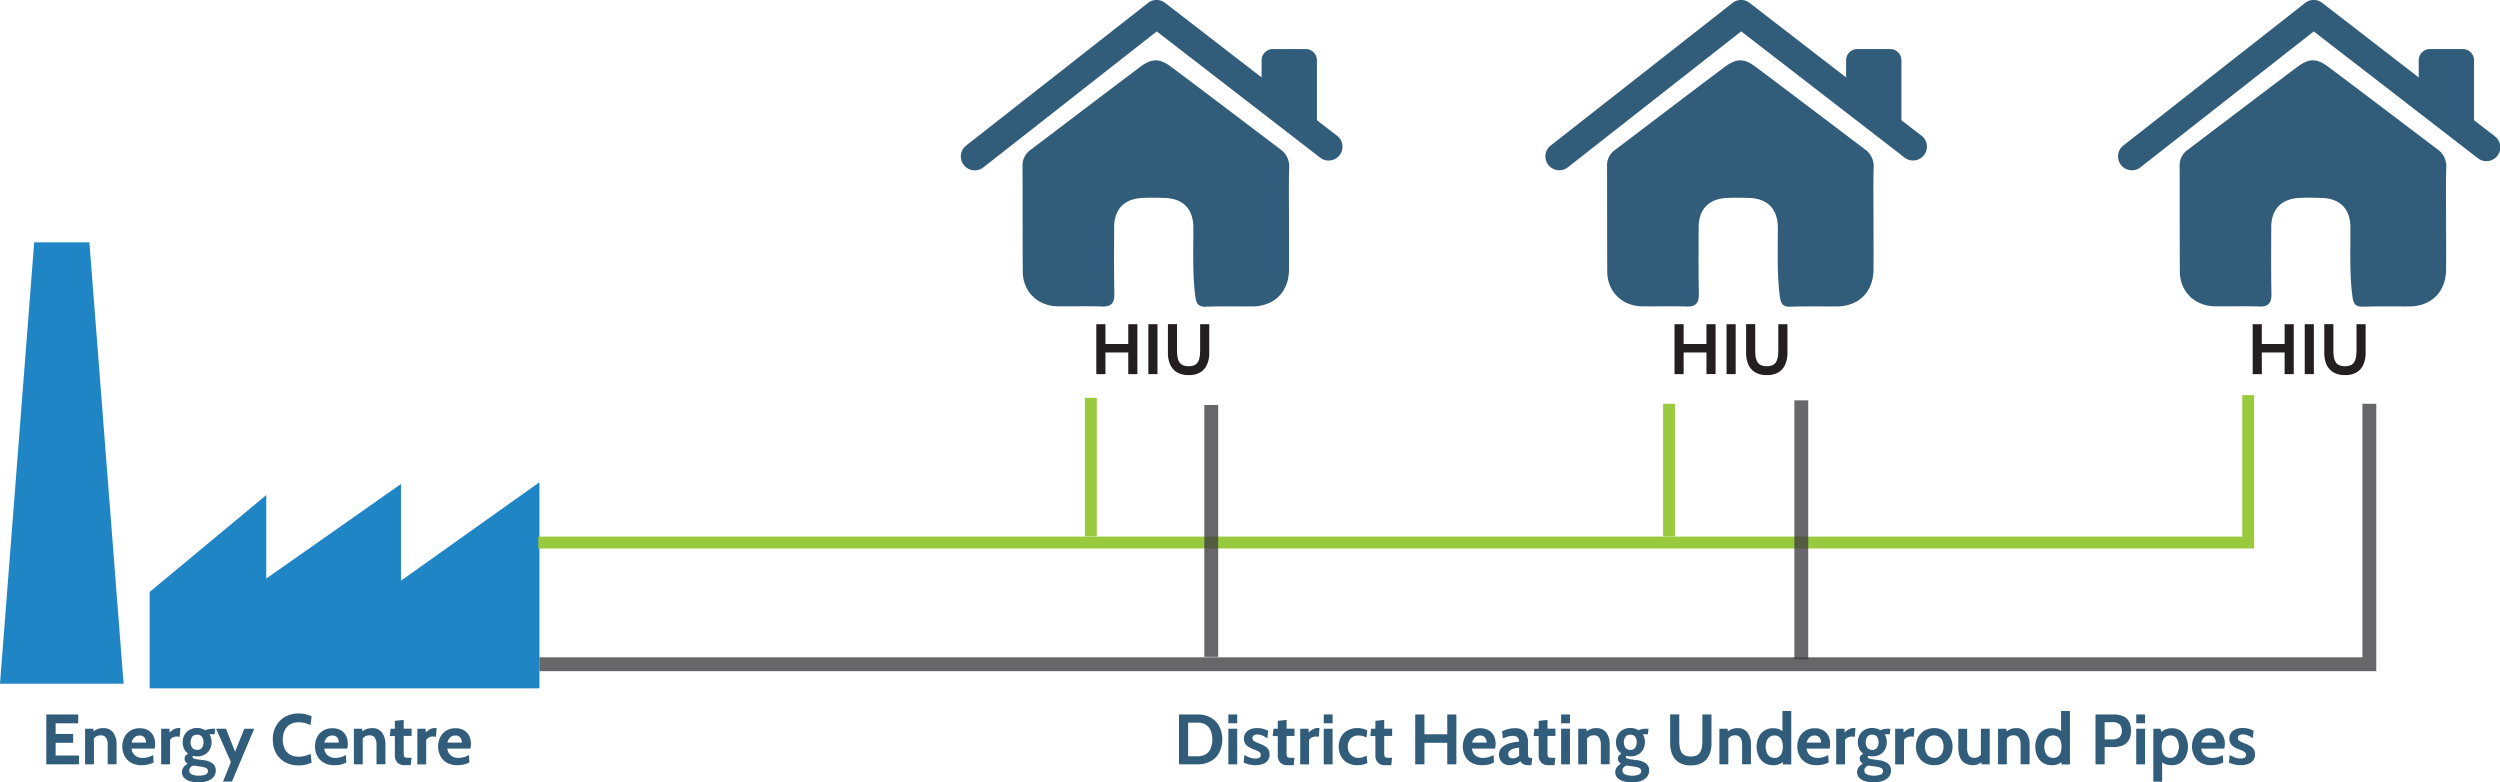 <svg id="Layer_1" data-name="Layer 1" xmlns="http://www.w3.org/2000/svg" viewBox="0 0 1262.23 395"><defs><style>.cls-1{fill:#1f85c5;}.cls-2{fill:#325d7a;}.cls-3,.cls-4{fill:none;stroke-miterlimit:10;}.cls-3{stroke:#99ca3d;stroke-width:6px;}.cls-4{stroke:#414042;stroke-width:7px;opacity:0.8;}.cls-5{fill:#231f20;}</style></defs><polyline class="cls-1" points="18.37 345.2 62.4 345.21 45.14 122.36 25.46 122.36 26.94 122.36 17.26 122.36 0 345.21 34.03 345.2"/><polygon class="cls-1" points="75.55 298.87 75.55 347.55 272.36 347.55 272.36 243.47 202.45 293.17 202.45 244.36 134.44 292.1 134.44 249.94 75.55 298.87"/><path class="cls-2" d="M56.18,414.59v-25.2H72.31v4.47H60.9v5.36h8.85v4.47H60.9v6.44H72.67v4.46Z" transform="translate(-32.81 -28.67)"/><path class="cls-2" d="M75.77,414.59v-18h4.17l.18,3.35-1-1.37A12.28,12.28,0,0,1,81.53,397a7.34,7.34,0,0,1,3.31-.7A5.94,5.94,0,0,1,90,398.6a9.89,9.89,0,0,1,1.67,5.95v10H87.18v-9.68a6.62,6.62,0,0,0-.84-3.73,3.1,3.1,0,0,0-2.73-1.2,4,4,0,0,0-2.5.75,6.83,6.83,0,0,0-1.71,2l.83-2.19v14.07Z" transform="translate(-32.81 -28.67)"/><path class="cls-2" d="M104.31,415a10.33,10.33,0,0,1-5.42-1.3,8.32,8.32,0,0,1-3.25-3.46,10.74,10.74,0,0,1-.06-9.26,8.15,8.15,0,0,1,3-3.35,8.62,8.62,0,0,1,4.79-1.27,8.09,8.09,0,0,1,4.32,1.06,6.72,6.72,0,0,1,2.59,2.83,8.81,8.81,0,0,1,.87,3.92c0,.39,0,.79-.07,1.19a12.37,12.37,0,0,1-.22,1.26H99.2a5.66,5.66,0,0,0,1.06,2.7,4.71,4.71,0,0,0,2,1.53,6.42,6.42,0,0,0,2.49.48,10.15,10.15,0,0,0,2.92-.4,11.53,11.53,0,0,0,2.48-1.07l.22,3.78a13.12,13.12,0,0,1-6,1.36Zm-5-11.41h7.27a4.73,4.73,0,0,0-.3-1.63,3.19,3.19,0,0,0-1-1.37,3,3,0,0,0-1.92-.56,3.61,3.61,0,0,0-2.72,1A5,5,0,0,0,99.31,403.54Z" transform="translate(-32.81 -28.67)"/><path class="cls-2" d="M114.18,414.59v-18h4.17l.11,1.91a8.75,8.75,0,0,1,1.93-1.51,5.17,5.17,0,0,1,2.72-.76,3.91,3.91,0,0,1,.79.08l-.33,4.39a5.36,5.36,0,0,0-.78-.15l-.76,0A4.13,4.13,0,0,0,120,401a3,3,0,0,0-1.32,1.28v12.27Z" transform="translate(-32.81 -28.67)"/><path class="cls-2" d="M133,423.67a14.16,14.16,0,0,1-4.4-.62,6.69,6.69,0,0,1-2.92-1.78,4,4,0,0,1-1-2.75,4,4,0,0,1,.75-2.4,6.28,6.28,0,0,1,2.17-1.85,3.65,3.65,0,0,1-1.16-1.08,2.65,2.65,0,0,1-.43-1.48,2.4,2.4,0,0,1,.5-1.5,3.61,3.61,0,0,1,1.3-1,6.12,6.12,0,0,1-2.07-2.49,7.72,7.72,0,0,1-.7-3.3,7.53,7.53,0,0,1,.85-3.57,6.39,6.39,0,0,1,2.47-2.61,7.57,7.57,0,0,1,4-1,8.12,8.12,0,0,1,2.26.31,6.61,6.61,0,0,1,1.84.85,5.83,5.83,0,0,1,1.57-.55,10,10,0,0,1,2.28-.25h1.16l-.29,2.81h-2.05a4,4,0,0,0-.58,0,6.3,6.3,0,0,1,.81,1.85,8.31,8.31,0,0,1,.27,2.11,7.67,7.67,0,0,1-.84,3.57,6.41,6.41,0,0,1-2.45,2.61,7.51,7.51,0,0,1-4,1,6.07,6.07,0,0,1-1-.07c-.32-.05-.63-.11-.94-.18a.59.59,0,0,0-.4.58.8.8,0,0,0,.6.73,8.11,8.11,0,0,0,1.85.45l3.1.4a9.36,9.36,0,0,1,4.54,1.64,4.23,4.23,0,0,1,1.65,3.58,5,5,0,0,1-1,3.14,6.6,6.6,0,0,1-3,2.09A13.24,13.24,0,0,1,133,423.67Zm.18-3.39a8.15,8.15,0,0,0,3.44-.56,1.81,1.81,0,0,0,1.17-1.71,1.63,1.63,0,0,0-.82-1.51,7.69,7.69,0,0,0-2.6-.75l-3.94-.58a4.1,4.1,0,0,0-1.48.95,2.15,2.15,0,0,0-.59,1.57,2,2,0,0,0,1.28,1.95A8,8,0,0,0,133.22,420.28Zm-.86-13a2.88,2.88,0,0,0,2.42-1.05,5.21,5.21,0,0,0,0-5.61,2.88,2.88,0,0,0-2.42-1,2.92,2.92,0,0,0-2.45,1,5.15,5.15,0,0,0,0,5.61A2.93,2.93,0,0,0,132.36,407.25Z" transform="translate(-32.81 -28.67)"/><path class="cls-2" d="M145.39,423.31l4-9.9-7.49-16.82h5l4.6,11.6,4.68-11.6h5l-11.27,26.72Z" transform="translate(-32.81 -28.67)"/><path class="cls-2" d="M183.48,415.1a13.55,13.55,0,0,1-6.75-1.63,11.56,11.56,0,0,1-4.55-4.57,14.12,14.12,0,0,1-1.63-6.91,13.57,13.57,0,0,1,1.69-6.9,11.76,11.76,0,0,1,4.63-4.57,13.71,13.71,0,0,1,6.75-1.63,14.81,14.81,0,0,1,3.65.42,13.81,13.81,0,0,1,2.87,1.06l-.51,4.39a19,19,0,0,0-2.81-1,12.08,12.08,0,0,0-3.24-.4,8.15,8.15,0,0,0-4.41,1.11,7,7,0,0,0-2.68,3.08,10.64,10.64,0,0,0-.9,4.48,10.84,10.84,0,0,0,.89,4.49,6.86,6.86,0,0,0,2.63,3.07,8,8,0,0,0,4.37,1.12,12,12,0,0,0,3.25-.4,20.22,20.22,0,0,0,2.9-1l.51,4.39a15.77,15.77,0,0,1-3.13,1.07A15.16,15.16,0,0,1,183.48,415.1Z" transform="translate(-32.81 -28.67)"/><path class="cls-2" d="M201.62,415a10.4,10.4,0,0,1-5.43-1.3,8.44,8.44,0,0,1-3.25-3.46,10.44,10.44,0,0,1-1.08-4.7,10.24,10.24,0,0,1,1-4.56,8.17,8.17,0,0,1,3-3.35,8.6,8.6,0,0,1,4.79-1.27,8.09,8.09,0,0,1,4.32,1.06,6.79,6.79,0,0,1,2.59,2.83,8.8,8.8,0,0,1,.86,3.92,9.61,9.61,0,0,1-.07,1.19c0,.41-.12.82-.21,1.26H196.51a5.76,5.76,0,0,0,1.05,2.7,4.84,4.84,0,0,0,2,1.53,6.51,6.51,0,0,0,2.5.48,10.08,10.08,0,0,0,2.91-.4,11.61,11.61,0,0,0,2.49-1.07l.21,3.78a12.7,12.7,0,0,1-2.55,1A13.14,13.14,0,0,1,201.62,415Zm-5-11.41h7.27a4.52,4.52,0,0,0-.31-1.63,3.09,3.09,0,0,0-1-1.37,3,3,0,0,0-1.92-.56,3.61,3.61,0,0,0-2.72,1A5,5,0,0,0,196.62,403.54Z" transform="translate(-32.81 -28.67)"/><path class="cls-2" d="M211.48,414.59v-18h4.18l.18,3.35-1-1.37a12.28,12.28,0,0,1,2.45-1.56,7.34,7.34,0,0,1,3.31-.7,5.94,5.94,0,0,1,5.13,2.29,9.89,9.89,0,0,1,1.67,5.95v10H222.9v-9.68a6.62,6.62,0,0,0-.84-3.73,3.1,3.1,0,0,0-2.73-1.2,4,4,0,0,0-2.5.75,6.83,6.83,0,0,0-1.71,2l.83-2.19v14.07Z" transform="translate(-32.81 -28.67)"/><path class="cls-2" d="M237,415a5,5,0,0,1-2.76-.69,4.21,4.21,0,0,1-1.56-1.77,5.21,5.21,0,0,1-.51-2.25v-10h-2.55l.39-3.68h2.16v-4l4.47-.46v4.42h4v3.68h-4v8.13a8.35,8.35,0,0,0,.16,2,1,1,0,0,0,.74.76,7.94,7.94,0,0,0,1.83.15h1.23l-.4,3.67Z" transform="translate(-32.81 -28.67)"/><path class="cls-2" d="M243.52,414.59v-18h4.18l.11,1.91a8.67,8.67,0,0,1,1.92-1.51,5.19,5.19,0,0,1,2.72-.76,3.84,3.84,0,0,1,.79.08l-.32,4.39a5.36,5.36,0,0,0-.78-.15l-.77,0a4.19,4.19,0,0,0-2.07.52,3.06,3.06,0,0,0-1.31,1.28v12.27Z" transform="translate(-32.81 -28.67)"/><path class="cls-2" d="M263.76,415a10.35,10.35,0,0,1-5.43-1.3,8.32,8.32,0,0,1-3.25-3.46,10.74,10.74,0,0,1-.06-9.26,8.1,8.1,0,0,1,3-3.35,8.56,8.56,0,0,1,4.78-1.27,8.09,8.09,0,0,1,4.32,1.06,6.75,6.75,0,0,1,2.6,2.83,8.94,8.94,0,0,1,.86,3.92,9.61,9.61,0,0,1-.07,1.19,12.37,12.37,0,0,1-.22,1.26H258.64a5.66,5.66,0,0,0,1.06,2.7,4.77,4.77,0,0,0,2,1.53,6.42,6.42,0,0,0,2.49.48,10.1,10.1,0,0,0,2.92-.4,11.32,11.32,0,0,0,2.48-1.07l.22,3.78a13.12,13.12,0,0,1-6,1.36Zm-5-11.41H266a4.73,4.73,0,0,0-.3-1.63,3.12,3.12,0,0,0-1-1.37,3,3,0,0,0-1.92-.56,3.59,3.59,0,0,0-2.71,1A5,5,0,0,0,258.75,403.54Z" transform="translate(-32.81 -28.67)"/><path class="cls-2" d="M628.08,414.59v-25.2h9.44a13.24,13.24,0,0,1,6.4,1.51,10.79,10.79,0,0,1,4.41,4.32,15.06,15.06,0,0,1,0,13.55,10.79,10.79,0,0,1-4.41,4.32,13.35,13.35,0,0,1-6.4,1.5Zm4.61-4.1h4.83a7.49,7.49,0,0,0,4.08-1,6.32,6.32,0,0,0,2.47-2.93,12.8,12.8,0,0,0,0-9.07,6.39,6.39,0,0,0-2.47-2.94,7.58,7.58,0,0,0-4.08-1h-4.83Z" transform="translate(-32.81 -28.67)"/><path class="cls-2" d="M653,393.86v-4.47h4.47v4.47Zm0,20.73v-18h4.47v18Z" transform="translate(-32.81 -28.67)"/><path class="cls-2" d="M666.78,415a13.75,13.75,0,0,1-3.21-.34,16.56,16.56,0,0,1-2.87-1l.4-3.81a17.18,17.18,0,0,0,2.72,1.3,8.13,8.13,0,0,0,2.82.5,3.85,3.85,0,0,0,2-.44,1.47,1.47,0,0,0,.71-1.36,1.81,1.81,0,0,0-.37-1.16,3.33,3.33,0,0,0-1.11-.81c-.49-.24-1.1-.49-1.84-.77a15.73,15.73,0,0,1-2.81-1.33,5.09,5.09,0,0,1-1.77-1.74,4.86,4.86,0,0,1-.6-2.51,4.78,4.78,0,0,1,.81-2.74,5.33,5.33,0,0,1,2.3-1.85,8.75,8.75,0,0,1,3.55-.67,11.57,11.57,0,0,1,3.07.38,11.4,11.4,0,0,1,2.51,1l-.4,3.81a14.26,14.26,0,0,0-2.43-1.39,6.39,6.39,0,0,0-2.68-.55,3,3,0,0,0-1.78.47,1.55,1.55,0,0,0-.63,1.33,1.7,1.7,0,0,0,.88,1.57,21.53,21.53,0,0,0,2.83,1.27,17.54,17.54,0,0,1,2.19,1,6.72,6.72,0,0,1,1.53,1.15,3.91,3.91,0,0,1,.91,1.44,5.18,5.18,0,0,1,.3,1.84,5,5,0,0,1-.82,2.91,5.14,5.14,0,0,1-2.39,1.82A10.38,10.38,0,0,1,666.78,415Z" transform="translate(-32.81 -28.67)"/><path class="cls-2" d="M682.77,415a5,5,0,0,1-2.76-.69,4.21,4.21,0,0,1-1.56-1.77,5.21,5.21,0,0,1-.51-2.25v-10h-2.55l.39-3.68h2.16v-4l4.47-.46v4.42h4v3.68h-4v8.13a8.35,8.35,0,0,0,.16,2,1,1,0,0,0,.74.76,7.94,7.94,0,0,0,1.83.15h1.23L686,415Z" transform="translate(-32.81 -28.67)"/><path class="cls-2" d="M689.28,414.59v-18h4.18l.11,1.91a8.67,8.67,0,0,1,1.92-1.51,5.19,5.19,0,0,1,2.72-.76,3.84,3.84,0,0,1,.79.08l-.32,4.39a5.63,5.63,0,0,0-.78-.15l-.77,0a4.19,4.19,0,0,0-2.07.52,3.06,3.06,0,0,0-1.31,1.28v12.27Z" transform="translate(-32.81 -28.67)"/><path class="cls-2" d="M701.16,393.86v-4.47h4.47v4.47Zm0,20.73v-18h4.47v18Z" transform="translate(-32.81 -28.67)"/><path class="cls-2" d="M718.15,415a9.83,9.83,0,0,1-5.19-1.27,8.25,8.25,0,0,1-3.17-3.38,10.25,10.25,0,0,1-1.07-4.67,10.51,10.51,0,0,1,1.06-4.71,8.17,8.17,0,0,1,3.19-3.41,10.21,10.21,0,0,1,5.33-1.28,10,10,0,0,1,2.73.34,8.67,8.67,0,0,1,2.09.82l-.36,3.6a9.24,9.24,0,0,0-1.86-.72,7.74,7.74,0,0,0-2.17-.29,5.13,5.13,0,0,0-4,1.56,5.86,5.86,0,0,0-1.43,4.09,5.8,5.8,0,0,0,1.46,4,5,5,0,0,0,3.94,1.63,7.17,7.17,0,0,0,2.1-.31,9.37,9.37,0,0,0,2-.88l.39,3.78a9.08,9.08,0,0,1-2.25.79A13.26,13.26,0,0,1,718.15,415Z" transform="translate(-32.81 -28.67)"/><path class="cls-2" d="M732.05,415a4.94,4.94,0,0,1-2.75-.69,4.24,4.24,0,0,1-1.57-1.77,5.2,5.2,0,0,1-.5-2.25v-10h-2.56l.4-3.68h2.16v-4l4.46-.46v4.42h4v3.68h-4v8.13a8.35,8.35,0,0,0,.16,2,1,1,0,0,0,.74.76,8,8,0,0,0,1.84.15h1.22l-.4,3.67Z" transform="translate(-32.81 -28.67)"/><path class="cls-2" d="M747.35,414.59v-25.2H752v10h11.52v-10h4.6v25.2h-4.6v-10.9H752v10.9Z" transform="translate(-32.81 -28.67)"/><path class="cls-2" d="M781.12,415a10.4,10.4,0,0,1-5.43-1.3,8.32,8.32,0,0,1-3.25-3.46,10.74,10.74,0,0,1-.06-9.26,8.17,8.17,0,0,1,3-3.35,8.6,8.6,0,0,1,4.79-1.27,8.14,8.14,0,0,1,4.32,1.06,6.79,6.79,0,0,1,2.59,2.83,8.91,8.91,0,0,1,.86,3.92,9.61,9.61,0,0,1-.07,1.19,12.37,12.37,0,0,1-.22,1.26H776a5.6,5.6,0,0,0,1,2.7,4.86,4.86,0,0,0,2,1.53,6.46,6.46,0,0,0,2.49.48,10.1,10.1,0,0,0,2.92-.4,11.32,11.32,0,0,0,2.48-1.07l.22,3.78a12.81,12.81,0,0,1-2.56,1A13.06,13.06,0,0,1,781.12,415Zm-5-11.41h7.28a4.75,4.75,0,0,0-.31-1.63,3,3,0,0,0-1-1.37,3,3,0,0,0-1.91-.56,3.6,3.6,0,0,0-2.72,1A5,5,0,0,0,776.11,403.54Z" transform="translate(-32.81 -28.67)"/><path class="cls-2" d="M794.87,415a5.42,5.42,0,0,1-2.63-.64,4.77,4.77,0,0,1-1.89-1.84,5.69,5.69,0,0,1-.7-2.92,4.73,4.73,0,0,1,.71-2.62,6,6,0,0,1,1.87-1.81,11.11,11.11,0,0,1,2.52-1.16,19.48,19.48,0,0,1,2.68-.62,20.64,20.64,0,0,1,2.34-.23,3.27,3.27,0,0,0-.8-2.25,3.42,3.42,0,0,0-2.44-.7,8.39,8.39,0,0,0-2.35.33,16.05,16.05,0,0,0-2.59,1l-.39-3.64a16.17,16.17,0,0,1,3.25-1.19,14,14,0,0,1,3.3-.39,7.76,7.76,0,0,1,3.47.72,4.86,4.86,0,0,1,2.25,2.31,9.44,9.44,0,0,1,.8,4.2v4.86a11.12,11.12,0,0,0,.12,2,1,1,0,0,0,.47.77,2.37,2.37,0,0,0,1,.16h.58L806,415h-1.62a5.48,5.48,0,0,1-1.79-.26,3.85,3.85,0,0,1-1.34-.73,3.78,3.78,0,0,1-.9-1.09A5.74,5.74,0,0,1,798,414.4,8.92,8.92,0,0,1,794.87,415Zm1.87-3.42a4.55,4.55,0,0,0,1.48-.31,4.5,4.5,0,0,0,1.58-1v-4.11a11.06,11.06,0,0,0-2.52.42,5.61,5.61,0,0,0-2.1,1.06,2.19,2.19,0,0,0-.85,1.76,2.08,2.08,0,0,0,.58,1.63A2.6,2.6,0,0,0,796.74,411.53Z" transform="translate(-32.81 -28.67)"/><path class="cls-2" d="M814.49,415a4.94,4.94,0,0,1-2.75-.69,4.17,4.17,0,0,1-1.57-1.77,5.2,5.2,0,0,1-.5-2.25v-10h-2.56l.4-3.68h2.16v-4l4.46-.46v4.42h4v3.68h-4v8.13a8.35,8.35,0,0,0,.16,2,1,1,0,0,0,.74.76,8,8,0,0,0,1.84.15h1.22l-.4,3.67Z" transform="translate(-32.81 -28.67)"/><path class="cls-2" d="M821,393.86v-4.47h4.47v4.47Zm0,20.73v-18h4.47v18Z" transform="translate(-32.81 -28.67)"/><path class="cls-2" d="M829.64,414.59v-18h4.18l.18,3.35-1-1.37A12.48,12.48,0,0,1,835.4,397a7.41,7.41,0,0,1,3.32-.7,5.94,5.94,0,0,1,5.13,2.29,9.89,9.89,0,0,1,1.67,5.95v10h-4.46v-9.68a6.62,6.62,0,0,0-.84-3.73,3.1,3.1,0,0,0-2.73-1.2,4,4,0,0,0-2.5.74,7,7,0,0,0-1.71,2l.83-2.19v14.07Z" transform="translate(-32.81 -28.67)"/><path class="cls-2" d="M856.64,423.67a13.9,13.9,0,0,1-4.4-.63,6.55,6.55,0,0,1-2.91-1.77,4,4,0,0,1-1-2.75,4,4,0,0,1,.75-2.4,6.38,6.38,0,0,1,2.17-1.85,3.51,3.51,0,0,1-1.15-1.08,2.58,2.58,0,0,1-.44-1.48,2.4,2.4,0,0,1,.5-1.5,3.61,3.61,0,0,1,1.3-1,6.19,6.19,0,0,1-2.07-2.49,7.87,7.87,0,0,1-.7-3.3,7.53,7.53,0,0,1,.85-3.57,6.54,6.54,0,0,1,2.47-2.62,7.66,7.66,0,0,1,4-1,8.07,8.07,0,0,1,2.26.31,6.61,6.61,0,0,1,1.84.85,6,6,0,0,1,1.57-.55,9.51,9.51,0,0,1,2.29-.25h1.15l-.29,2.81h-2a4,4,0,0,0-.58,0,6.3,6.3,0,0,1,.81,1.85,8.31,8.31,0,0,1,.27,2.11,7.81,7.81,0,0,1-.83,3.57,6.43,6.43,0,0,1-2.46,2.61,7.51,7.51,0,0,1-4,1,6.07,6.07,0,0,1-1-.07c-.31-.05-.63-.11-.94-.18a.58.58,0,0,0-.39.58.78.78,0,0,0,.59.73,8.26,8.26,0,0,0,1.85.45l3.1.4a9.41,9.41,0,0,1,4.55,1.64,4.25,4.25,0,0,1,1.64,3.58,5,5,0,0,1-1,3.14,6.71,6.71,0,0,1-3,2.09A13.24,13.24,0,0,1,856.64,423.67Zm.18-3.39a8.12,8.12,0,0,0,3.44-.56,1.81,1.81,0,0,0,1.17-1.71,1.63,1.63,0,0,0-.82-1.51,7.61,7.61,0,0,0-2.6-.75l-3.94-.58a4.1,4.1,0,0,0-1.48.95,2.15,2.15,0,0,0-.59,1.57,2.06,2.06,0,0,0,1.28,1.95A8,8,0,0,0,856.82,420.28Zm-.86-13a2.88,2.88,0,0,0,2.42-1.05,5.21,5.21,0,0,0,0-5.61,2.88,2.88,0,0,0-2.42-1,2.92,2.92,0,0,0-2.45,1,5.15,5.15,0,0,0,0,5.61A2.93,2.93,0,0,0,856,407.25Z" transform="translate(-32.81 -28.67)"/><path class="cls-2" d="M886.49,415.1a11.08,11.08,0,0,1-5.86-1.41,8.61,8.61,0,0,1-3.45-3.94,14.6,14.6,0,0,1-1.13-6v-14.4h4.61v13.22a20.67,20.67,0,0,0,.23,3.28,7.57,7.57,0,0,0,.85,2.56,4.16,4.16,0,0,0,1.78,1.64,7.89,7.89,0,0,0,5.94,0,4.08,4.08,0,0,0,1.77-1.64,7.57,7.57,0,0,0,.86-2.56,21.92,21.92,0,0,0,.23-3.28V389.39h4.61v14.4a14.44,14.44,0,0,1-1.14,6,8.53,8.53,0,0,1-3.44,3.94A11.13,11.13,0,0,1,886.49,415.1Z" transform="translate(-32.81 -28.67)"/><path class="cls-2" d="M900.92,414.59v-18h4.18l.18,3.35-1-1.37a12.48,12.48,0,0,1,2.44-1.56,7.41,7.41,0,0,1,3.32-.7,5.94,5.94,0,0,1,5.13,2.29,9.89,9.89,0,0,1,1.67,5.95v10h-4.46v-9.68a6.62,6.62,0,0,0-.84-3.73,3.1,3.1,0,0,0-2.73-1.2,4,4,0,0,0-2.5.74,7,7,0,0,0-1.71,2l.83-2.19v14.07Z" transform="translate(-32.81 -28.67)"/><path class="cls-2" d="M928.07,415a7.94,7.94,0,0,1-4.6-1.27,8,8,0,0,1-2.81-3.41,11.81,11.81,0,0,1,0-9.28,8,8,0,0,1,2.81-3.41,7.94,7.94,0,0,1,4.6-1.27,7.7,7.7,0,0,1,3.35.65,8.94,8.94,0,0,1,2.41,1.69l-1.08.93v-12h4.46v27H933l-.22-3.06,1.3.94a11.42,11.42,0,0,1-2.61,1.82A7.72,7.72,0,0,1,928.07,415Zm.64-3.67a3.87,3.87,0,0,0,2.42-.72,4.21,4.21,0,0,0,1.38-2,9.83,9.83,0,0,0,0-5.88,4.21,4.21,0,0,0-1.38-2,3.87,3.87,0,0,0-2.42-.72,4,4,0,0,0-2.39.72,4.5,4.5,0,0,0-1.51,2,8.57,8.57,0,0,0,0,5.88,4.5,4.5,0,0,0,1.51,2A4,4,0,0,0,928.71,411.28Z" transform="translate(-32.81 -28.67)"/><path class="cls-2" d="M950,415a10.37,10.37,0,0,1-5.43-1.3,8.32,8.32,0,0,1-3.25-3.46,10.74,10.74,0,0,1-.06-9.26,8.17,8.17,0,0,1,3-3.35,8.56,8.56,0,0,1,4.78-1.27,8.09,8.09,0,0,1,4.32,1.06,6.75,6.75,0,0,1,2.6,2.83,8.91,8.91,0,0,1,.86,3.92,9.61,9.61,0,0,1-.07,1.19,12.37,12.37,0,0,1-.22,1.26H944.91a5.7,5.7,0,0,0,1.06,2.7,4.86,4.86,0,0,0,2,1.53,6.42,6.42,0,0,0,2.49.48,10.1,10.1,0,0,0,2.92-.4,11.32,11.32,0,0,0,2.48-1.07l.22,3.78a13.12,13.12,0,0,1-6,1.36Zm-5-11.41h7.27a4.73,4.73,0,0,0-.3-1.63,3.12,3.12,0,0,0-1-1.37,3,3,0,0,0-1.92-.56,3.59,3.59,0,0,0-2.71,1A5,5,0,0,0,945,403.54Z" transform="translate(-32.81 -28.67)"/><path class="cls-2" d="M959.89,414.59v-18h4.18l.1,1.91A8.75,8.75,0,0,1,966.1,397a5.17,5.17,0,0,1,2.72-.76,3.84,3.84,0,0,1,.79.08l-.32,4.39a5.76,5.76,0,0,0-.79-.15c-.25,0-.51,0-.76,0a4.13,4.13,0,0,0-2.07.52,3.08,3.08,0,0,0-1.32,1.28v12.27Z" transform="translate(-32.81 -28.67)"/><path class="cls-2" d="M978.75,423.67a13.9,13.9,0,0,1-4.4-.63,6.55,6.55,0,0,1-2.91-1.77,4,4,0,0,1-1-2.75,4,4,0,0,1,.75-2.4,6.38,6.38,0,0,1,2.17-1.85,3.51,3.51,0,0,1-1.15-1.08,2.58,2.58,0,0,1-.44-1.48,2.4,2.4,0,0,1,.5-1.5,3.61,3.61,0,0,1,1.3-1,6.19,6.19,0,0,1-2.07-2.49,7.87,7.87,0,0,1-.7-3.3,7.53,7.53,0,0,1,.85-3.57,6.54,6.54,0,0,1,2.47-2.62,7.66,7.66,0,0,1,4-1,8.07,8.07,0,0,1,2.26.31,6.61,6.61,0,0,1,1.84.85,6,6,0,0,1,1.57-.55,9.51,9.51,0,0,1,2.29-.25h1.15l-.29,2.81h-2a4,4,0,0,0-.58,0,6.3,6.3,0,0,1,.81,1.85,8.31,8.31,0,0,1,.27,2.11,7.7,7.7,0,0,1-.84,3.57,6.34,6.34,0,0,1-2.45,2.61,7.51,7.51,0,0,1-4,1,6.07,6.07,0,0,1-1-.07c-.31-.05-.63-.11-.94-.18a.58.58,0,0,0-.39.58.78.78,0,0,0,.59.73,8.26,8.26,0,0,0,1.85.45l3.1.4a9.33,9.33,0,0,1,4.54,1.64,4.23,4.23,0,0,1,1.65,3.58,5,5,0,0,1-1,3.14,6.71,6.71,0,0,1-3,2.09A13.24,13.24,0,0,1,978.75,423.67Zm.18-3.39a8.12,8.12,0,0,0,3.44-.56,1.81,1.81,0,0,0,1.17-1.71,1.63,1.63,0,0,0-.82-1.51,7.61,7.61,0,0,0-2.6-.75l-3.94-.58a4.1,4.1,0,0,0-1.48.95,2.15,2.15,0,0,0-.59,1.57,2.06,2.06,0,0,0,1.28,1.95A8,8,0,0,0,978.93,420.28Zm-.86-13a2.88,2.88,0,0,0,2.42-1.05,5.21,5.21,0,0,0,0-5.61,2.88,2.88,0,0,0-2.42-1,2.92,2.92,0,0,0-2.45,1,5.15,5.15,0,0,0,0,5.61A2.93,2.93,0,0,0,978.07,407.25Z" transform="translate(-32.81 -28.67)"/><path class="cls-2" d="M989.66,414.59v-18h4.18l.11,1.91a8.44,8.44,0,0,1,1.92-1.51,5.19,5.19,0,0,1,2.72-.76,3.84,3.84,0,0,1,.79.08l-.32,4.39a5.93,5.93,0,0,0-.78-.15l-.77,0a4.13,4.13,0,0,0-2.07.52,3.06,3.06,0,0,0-1.31,1.28v12.27Z" transform="translate(-32.81 -28.67)"/><path class="cls-2" d="M1009.39,415a9.34,9.34,0,0,1-5-1.27,8.49,8.49,0,0,1-3.16-3.41,10,10,0,0,1-1.09-4.64,10.14,10.14,0,0,1,1.09-4.68,8.48,8.48,0,0,1,3.16-3.43,10.33,10.33,0,0,1,10,0,8.48,8.48,0,0,1,3.16,3.43,10.14,10.14,0,0,1,1.09,4.68,10,10,0,0,1-1.09,4.64,8.49,8.49,0,0,1-3.16,3.41A9.34,9.34,0,0,1,1009.39,415Zm0-3.67a4.1,4.1,0,0,0,3.46-1.57,6.43,6.43,0,0,0,1.22-4.08,6.56,6.56,0,0,0-1.22-4.13,4.56,4.56,0,0,0-6.92,0,6.62,6.62,0,0,0-1.22,4.13,6.49,6.49,0,0,0,1.22,4.08A4.13,4.13,0,0,0,1009.39,411.28Z" transform="translate(-32.81 -28.67)"/><path class="cls-2" d="M1029.19,415a8,8,0,0,1-4.48-1.11,6.24,6.24,0,0,1-2.41-3.07,12.47,12.47,0,0,1-.74-4.49v-9.69H1026v9.69a6.63,6.63,0,0,0,.84,3.72,3.1,3.1,0,0,0,2.73,1.21,4.21,4.21,0,0,0,2.51-.72,5.52,5.52,0,0,0,1.66-2l-.79,2.27V396.59h4.46v18h-4.17l-.22-3.13,1,1.26a6,6,0,0,1-2,1.53A6.12,6.12,0,0,1,1029.19,415Z" transform="translate(-32.81 -28.67)"/><path class="cls-2" d="M1041.61,414.59v-18h4.18l.18,3.35-1-1.37a12.57,12.57,0,0,1,2.45-1.56,7.37,7.37,0,0,1,3.31-.7,5.91,5.91,0,0,1,5.13,2.29,9.82,9.82,0,0,1,1.68,5.95v10H1053v-9.68a6.62,6.62,0,0,0-.84-3.73,3.07,3.07,0,0,0-2.72-1.2,4,4,0,0,0-2.5.74,7,7,0,0,0-1.71,2l.82-2.19v14.07Z" transform="translate(-32.81 -28.67)"/><path class="cls-2" d="M1068.75,415a7.6,7.6,0,0,1-7.4-4.68,11.81,11.81,0,0,1,0-9.28,7.6,7.6,0,0,1,7.4-4.68,7.67,7.67,0,0,1,3.35.65,8.79,8.79,0,0,1,2.41,1.69l-1.08.93v-12h4.47v27h-4.22l-.21-3.06,1.29.94a11.42,11.42,0,0,1-2.61,1.82A7.72,7.72,0,0,1,1068.75,415Zm.65-3.67a3.84,3.84,0,0,0,2.41-.72,4.16,4.16,0,0,0,1.39-2,9.83,9.83,0,0,0,0-5.88,4.16,4.16,0,0,0-1.39-2,3.84,3.84,0,0,0-2.41-.72,3.94,3.94,0,0,0-2.39.72,4.52,4.52,0,0,0-1.52,2,8.57,8.57,0,0,0,0,5.88,4.52,4.52,0,0,0,1.52,2A3.94,3.94,0,0,0,1069.4,411.28Z" transform="translate(-32.81 -28.67)"/><path class="cls-2" d="M1090.82,414.59v-25.2h9a12.24,12.24,0,0,1,4.9.87,6.22,6.22,0,0,1,3,2.66,9.17,9.17,0,0,1,1,4.61,9.5,9.5,0,0,1-1,4.69,6.3,6.3,0,0,1-3,2.74,11.8,11.8,0,0,1-4.83.89h-4.46v8.74Zm4.61-12.6h3.92a5.15,5.15,0,0,0,3.54-1.06,4.26,4.26,0,0,0,1.18-3.33,4.17,4.17,0,0,0-1.2-3.31,5.39,5.39,0,0,0-3.63-1h-3.81Z" transform="translate(-32.81 -28.67)"/><path class="cls-2" d="M1111.38,393.86v-4.47h4.46v4.47Zm0,20.73v-18h4.46v18Z" transform="translate(-32.81 -28.67)"/><path class="cls-2" d="M1120,423.31V396.59h3.6l.86,3-1.33-.47a10.79,10.79,0,0,1,2.7-2,7.59,7.59,0,0,1,3.56-.76,7.5,7.5,0,0,1,4.45,1.27,8,8,0,0,1,2.72,3.41,12,12,0,0,1,0,9.28,8,8,0,0,1-2.72,3.41,7.5,7.5,0,0,1-4.45,1.27,8.71,8.71,0,0,1-3.42-.57,9.9,9.9,0,0,1-2.66-1.84l1.15-.9v11.67Zm8.71-12a3.57,3.57,0,0,0,3.1-1.57,8.07,8.07,0,0,0,0-8.17,3.59,3.59,0,0,0-3.1-1.56,4.22,4.22,0,0,0-2.54.72,4.14,4.14,0,0,0-1.46,2,9.43,9.43,0,0,0,0,5.88,4.14,4.14,0,0,0,1.46,2A4.22,4.22,0,0,0,1128.73,411.28Z" transform="translate(-32.81 -28.67)"/><path class="cls-2" d="M1149.28,415a10.33,10.33,0,0,1-5.42-1.3,8.32,8.32,0,0,1-3.25-3.46,10.78,10.78,0,0,1-.07-9.26,8.24,8.24,0,0,1,3-3.35,8.62,8.62,0,0,1,4.79-1.27,8.09,8.09,0,0,1,4.32,1.06,6.72,6.72,0,0,1,2.59,2.83,8.78,8.78,0,0,1,.87,3.92c0,.39,0,.79-.07,1.19a12.37,12.37,0,0,1-.22,1.26h-11.63a5.8,5.8,0,0,0,1,2.7,4.89,4.89,0,0,0,2,1.53,6.42,6.42,0,0,0,2.49.48,10.15,10.15,0,0,0,2.92-.4,11.53,11.53,0,0,0,2.48-1.07l.22,3.78a13.12,13.12,0,0,1-6,1.36Zm-5-11.41h7.27a4.73,4.73,0,0,0-.3-1.63,3.19,3.19,0,0,0-1-1.37,3,3,0,0,0-1.92-.56,3.61,3.61,0,0,0-2.72,1A5,5,0,0,0,1144.28,403.54Z" transform="translate(-32.81 -28.67)"/><path class="cls-2" d="M1164.26,415a13.69,13.69,0,0,1-3.21-.34,16.28,16.28,0,0,1-2.87-1l.39-3.81a17.27,17.27,0,0,0,2.73,1.3,8,8,0,0,0,2.82.5,3.9,3.9,0,0,0,2-.44,1.47,1.47,0,0,0,.7-1.36,1.75,1.75,0,0,0-.37-1.16,3.18,3.18,0,0,0-1.1-.81c-.5-.24-1.11-.49-1.84-.77a16.19,16.19,0,0,1-2.82-1.33A5.14,5.14,0,0,1,1159,404a4.86,4.86,0,0,1-.6-2.51,4.78,4.78,0,0,1,.81-2.74,5.28,5.28,0,0,1,2.3-1.85,8.75,8.75,0,0,1,3.55-.67,11.44,11.44,0,0,1,3.06.38,11.29,11.29,0,0,1,2.52,1l-.4,3.81a14.26,14.26,0,0,0-2.43-1.39,6.43,6.43,0,0,0-2.68-.55,3,3,0,0,0-1.78.47,1.55,1.55,0,0,0-.63,1.33,1.7,1.7,0,0,0,.88,1.57,21.9,21.9,0,0,0,2.82,1.27,17.54,17.54,0,0,1,2.19,1,6.79,6.79,0,0,1,1.54,1.15,4,4,0,0,1,.91,1.44,5.18,5.18,0,0,1,.3,1.84,5.08,5.08,0,0,1-.82,2.91,5.17,5.17,0,0,1-2.4,1.82A10.36,10.36,0,0,1,1164.26,415Z" transform="translate(-32.81 -28.67)"/><path class="cls-2" d="M679.2,104c-18.32-13.82-36.57-27.74-54.94-41.48-6-4.52-9.85-4.51-15.87,0-18.5,13.88-36.87,27.91-55.31,41.85a9.44,9.44,0,0,0-4,8.13c.08,17.81,0,35.63.11,53.44.09,9.94,7.55,17.22,17.5,17.38,7.49.12,15-.16,22.48.11,4.92.18,6.37-1.93,6.27-6.57-.23-11.14-.14-22.29-.1-33.44,0-9,5-14.28,14-14.8,3.82-.22,7.66-.13,11.49,0,9.22.21,14.42,5.58,14.48,14.71.07,11.64-.52,23.28,1,34.89.48,3.59,1.35,5.43,5.4,5.3,7.82-.27,15.65-.09,23.48-.14,11-.08,18.32-7.38,18.43-18.52.08-8.33,0-16.65,0-25h0c0-8.83-.18-17.66.08-26.47A10.45,10.45,0,0,0,679.2,104Z" transform="translate(-32.81 -28.67)"/><path class="cls-2" d="M708.1,97.38l-10.38-8V59.1a5.68,5.68,0,0,0-5.67-5.67h-16.6a5.68,5.68,0,0,0-5.67,5.67v8.66L621.06,30.13a7,7,0,0,0-8.6,0l-91.82,72A7,7,0,0,0,525,114.67a6.92,6.92,0,0,0,4.31-1.49l87.53-68.64,82.74,63.91a7,7,0,0,0,8.55-11.07Z" transform="translate(-32.81 -28.67)"/><path class="cls-2" d="M974.31,104C956,90.19,937.74,76.27,919.37,62.53c-6-4.52-9.85-4.51-15.87,0-18.5,13.88-36.87,27.91-55.31,41.85a9.44,9.44,0,0,0-4,8.13c.07,17.81,0,35.63.11,53.44.09,9.94,7.55,17.22,17.49,17.38,7.5.12,15-.16,22.49.11,4.92.18,6.37-1.93,6.27-6.57-.23-11.14-.14-22.29-.1-33.44,0-9,5-14.28,14-14.8,3.82-.22,7.66-.13,11.49,0,9.22.21,14.41,5.58,14.48,14.71.07,11.64-.52,23.28,1,34.89.48,3.59,1.35,5.43,5.4,5.3,7.82-.27,15.65-.09,23.48-.14,11-.08,18.32-7.38,18.43-18.52.08-8.33,0-16.65,0-25h0c0-8.83-.18-17.66.08-26.47A10.45,10.45,0,0,0,974.31,104Z" transform="translate(-32.81 -28.67)"/><path class="cls-2" d="M1003.21,97.38l-10.38-8V59.1a5.68,5.68,0,0,0-5.67-5.67H970.55a5.68,5.68,0,0,0-5.66,5.67v8.66L916.17,30.13a7,7,0,0,0-8.6,0l-91.82,72a7,7,0,0,0,4.33,12.51,6.92,6.92,0,0,0,4.31-1.49l87.53-68.64,82.74,63.91a7,7,0,0,0,8.55-11.07Z" transform="translate(-32.81 -28.67)"/><path class="cls-2" d="M1263.42,104c-18.32-13.82-36.57-27.74-54.94-41.48-6-4.52-9.85-4.51-15.87,0-18.5,13.88-36.87,27.91-55.32,41.85a9.46,9.46,0,0,0-4,8.13c.07,17.81,0,35.63.11,53.44.09,9.94,7.55,17.22,17.49,17.38,7.5.12,15-.16,22.48.11,4.93.18,6.37-1.93,6.28-6.57-.23-11.14-.14-22.29-.1-33.44,0-9,5-14.28,14-14.8,3.82-.22,7.66-.13,11.49,0,9.22.21,14.41,5.58,14.47,14.71.08,11.64-.51,23.28,1,34.89.48,3.59,1.35,5.43,5.4,5.3,7.82-.27,15.65-.09,23.48-.14,11-.08,18.32-7.38,18.43-18.52.08-8.33,0-16.65,0-25h0c0-8.83-.18-17.66.08-26.47A10.45,10.45,0,0,0,1263.42,104Z" transform="translate(-32.81 -28.67)"/><path class="cls-2" d="M1292.32,97.38l-10.38-8V59.1a5.68,5.68,0,0,0-5.67-5.67h-16.61A5.69,5.69,0,0,0,1254,59.1v8.66l-48.71-37.63a7,7,0,0,0-8.6,0l-91.82,72a7,7,0,0,0,4.33,12.51,6.92,6.92,0,0,0,4.31-1.49L1201,44.54l82.73,63.91a7,7,0,1,0,8.56-11.07Z" transform="translate(-32.81 -28.67)"/><polyline class="cls-3" points="271.77 273.92 1135.1 273.92 1135.1 199.49"/><line class="cls-3" x1="842.67" y1="203.85" x2="842.67" y2="270.86"/><line class="cls-3" x1="550.75" y1="200.88" x2="550.75" y2="270.82"/><polyline class="cls-4" points="272.36 335.37 1196.26 335.37 1196.26 203.87"/><line class="cls-4" x1="909.46" y1="202.14" x2="909.46" y2="332.95"/><line class="cls-4" x1="611.55" y1="204.47" x2="611.55" y2="331.63"/><path class="cls-5" d="M586.33,217.55v-25.2h4.61v10h11.52v-10h4.61v25.2h-4.61V206.64H590.94v10.91Z" transform="translate(-32.81 -28.67)"/><path class="cls-5" d="M612.61,217.55v-25.2h4.61v25.2Z" transform="translate(-32.81 -28.67)"/><path class="cls-5" d="M632.92,218.05a11.17,11.17,0,0,1-5.86-1.4,8.66,8.66,0,0,1-3.45-3.94,14.47,14.47,0,0,1-1.13-6v-14.4h4.6v13.21a20.74,20.74,0,0,0,.24,3.29,7.23,7.23,0,0,0,.85,2.55,4.12,4.12,0,0,0,1.78,1.65,8,8,0,0,0,5.94,0,4.1,4.1,0,0,0,1.77-1.65,7.23,7.23,0,0,0,.85-2.55,20.74,20.74,0,0,0,.24-3.29V192.35h4.61v14.4a14.47,14.47,0,0,1-1.14,6,8.58,8.58,0,0,1-3.44,3.94A11.22,11.22,0,0,1,632.92,218.05Z" transform="translate(-32.81 -28.67)"/><path class="cls-5" d="M878.25,217.55v-25.2h4.61v10h11.52v-10H899v25.2h-4.61V206.64H882.86v10.91Z" transform="translate(-32.81 -28.67)"/><path class="cls-5" d="M904.53,217.55v-25.2h4.61v25.2Z" transform="translate(-32.81 -28.67)"/><path class="cls-5" d="M924.84,218.05a11.17,11.17,0,0,1-5.86-1.4,8.66,8.66,0,0,1-3.45-3.94,14.64,14.64,0,0,1-1.13-6v-14.4H919v13.21a20.8,20.8,0,0,0,.23,3.29,7.23,7.23,0,0,0,.86,2.55,4,4,0,0,0,1.77,1.65,8,8,0,0,0,5.94,0,4,4,0,0,0,1.77-1.65,7.23,7.23,0,0,0,.86-2.55,22.06,22.06,0,0,0,.23-3.29V192.35h4.61v14.4a14.47,14.47,0,0,1-1.14,6,8.58,8.58,0,0,1-3.44,3.94A11.22,11.22,0,0,1,924.84,218.05Z" transform="translate(-32.81 -28.67)"/><path class="cls-5" d="M1170.17,217.55v-25.2h4.61v10h11.52v-10h4.61v25.2h-4.61V206.64h-11.52v10.91Z" transform="translate(-32.81 -28.67)"/><path class="cls-5" d="M1196.45,217.55v-25.2h4.61v25.2Z" transform="translate(-32.81 -28.67)"/><path class="cls-5" d="M1216.76,218.05a11.17,11.17,0,0,1-5.86-1.4,8.66,8.66,0,0,1-3.45-3.94,14.64,14.64,0,0,1-1.13-6v-14.4h4.61v13.21a20.8,20.8,0,0,0,.23,3.29,7.23,7.23,0,0,0,.86,2.55,4,4,0,0,0,1.77,1.65,8,8,0,0,0,5.94,0,4,4,0,0,0,1.77-1.65,7.23,7.23,0,0,0,.86-2.55,22.06,22.06,0,0,0,.23-3.29V192.35h4.61v14.4a14.47,14.47,0,0,1-1.14,6,8.58,8.58,0,0,1-3.44,3.94A11.22,11.22,0,0,1,1216.76,218.05Z" transform="translate(-32.81 -28.67)"/></svg>